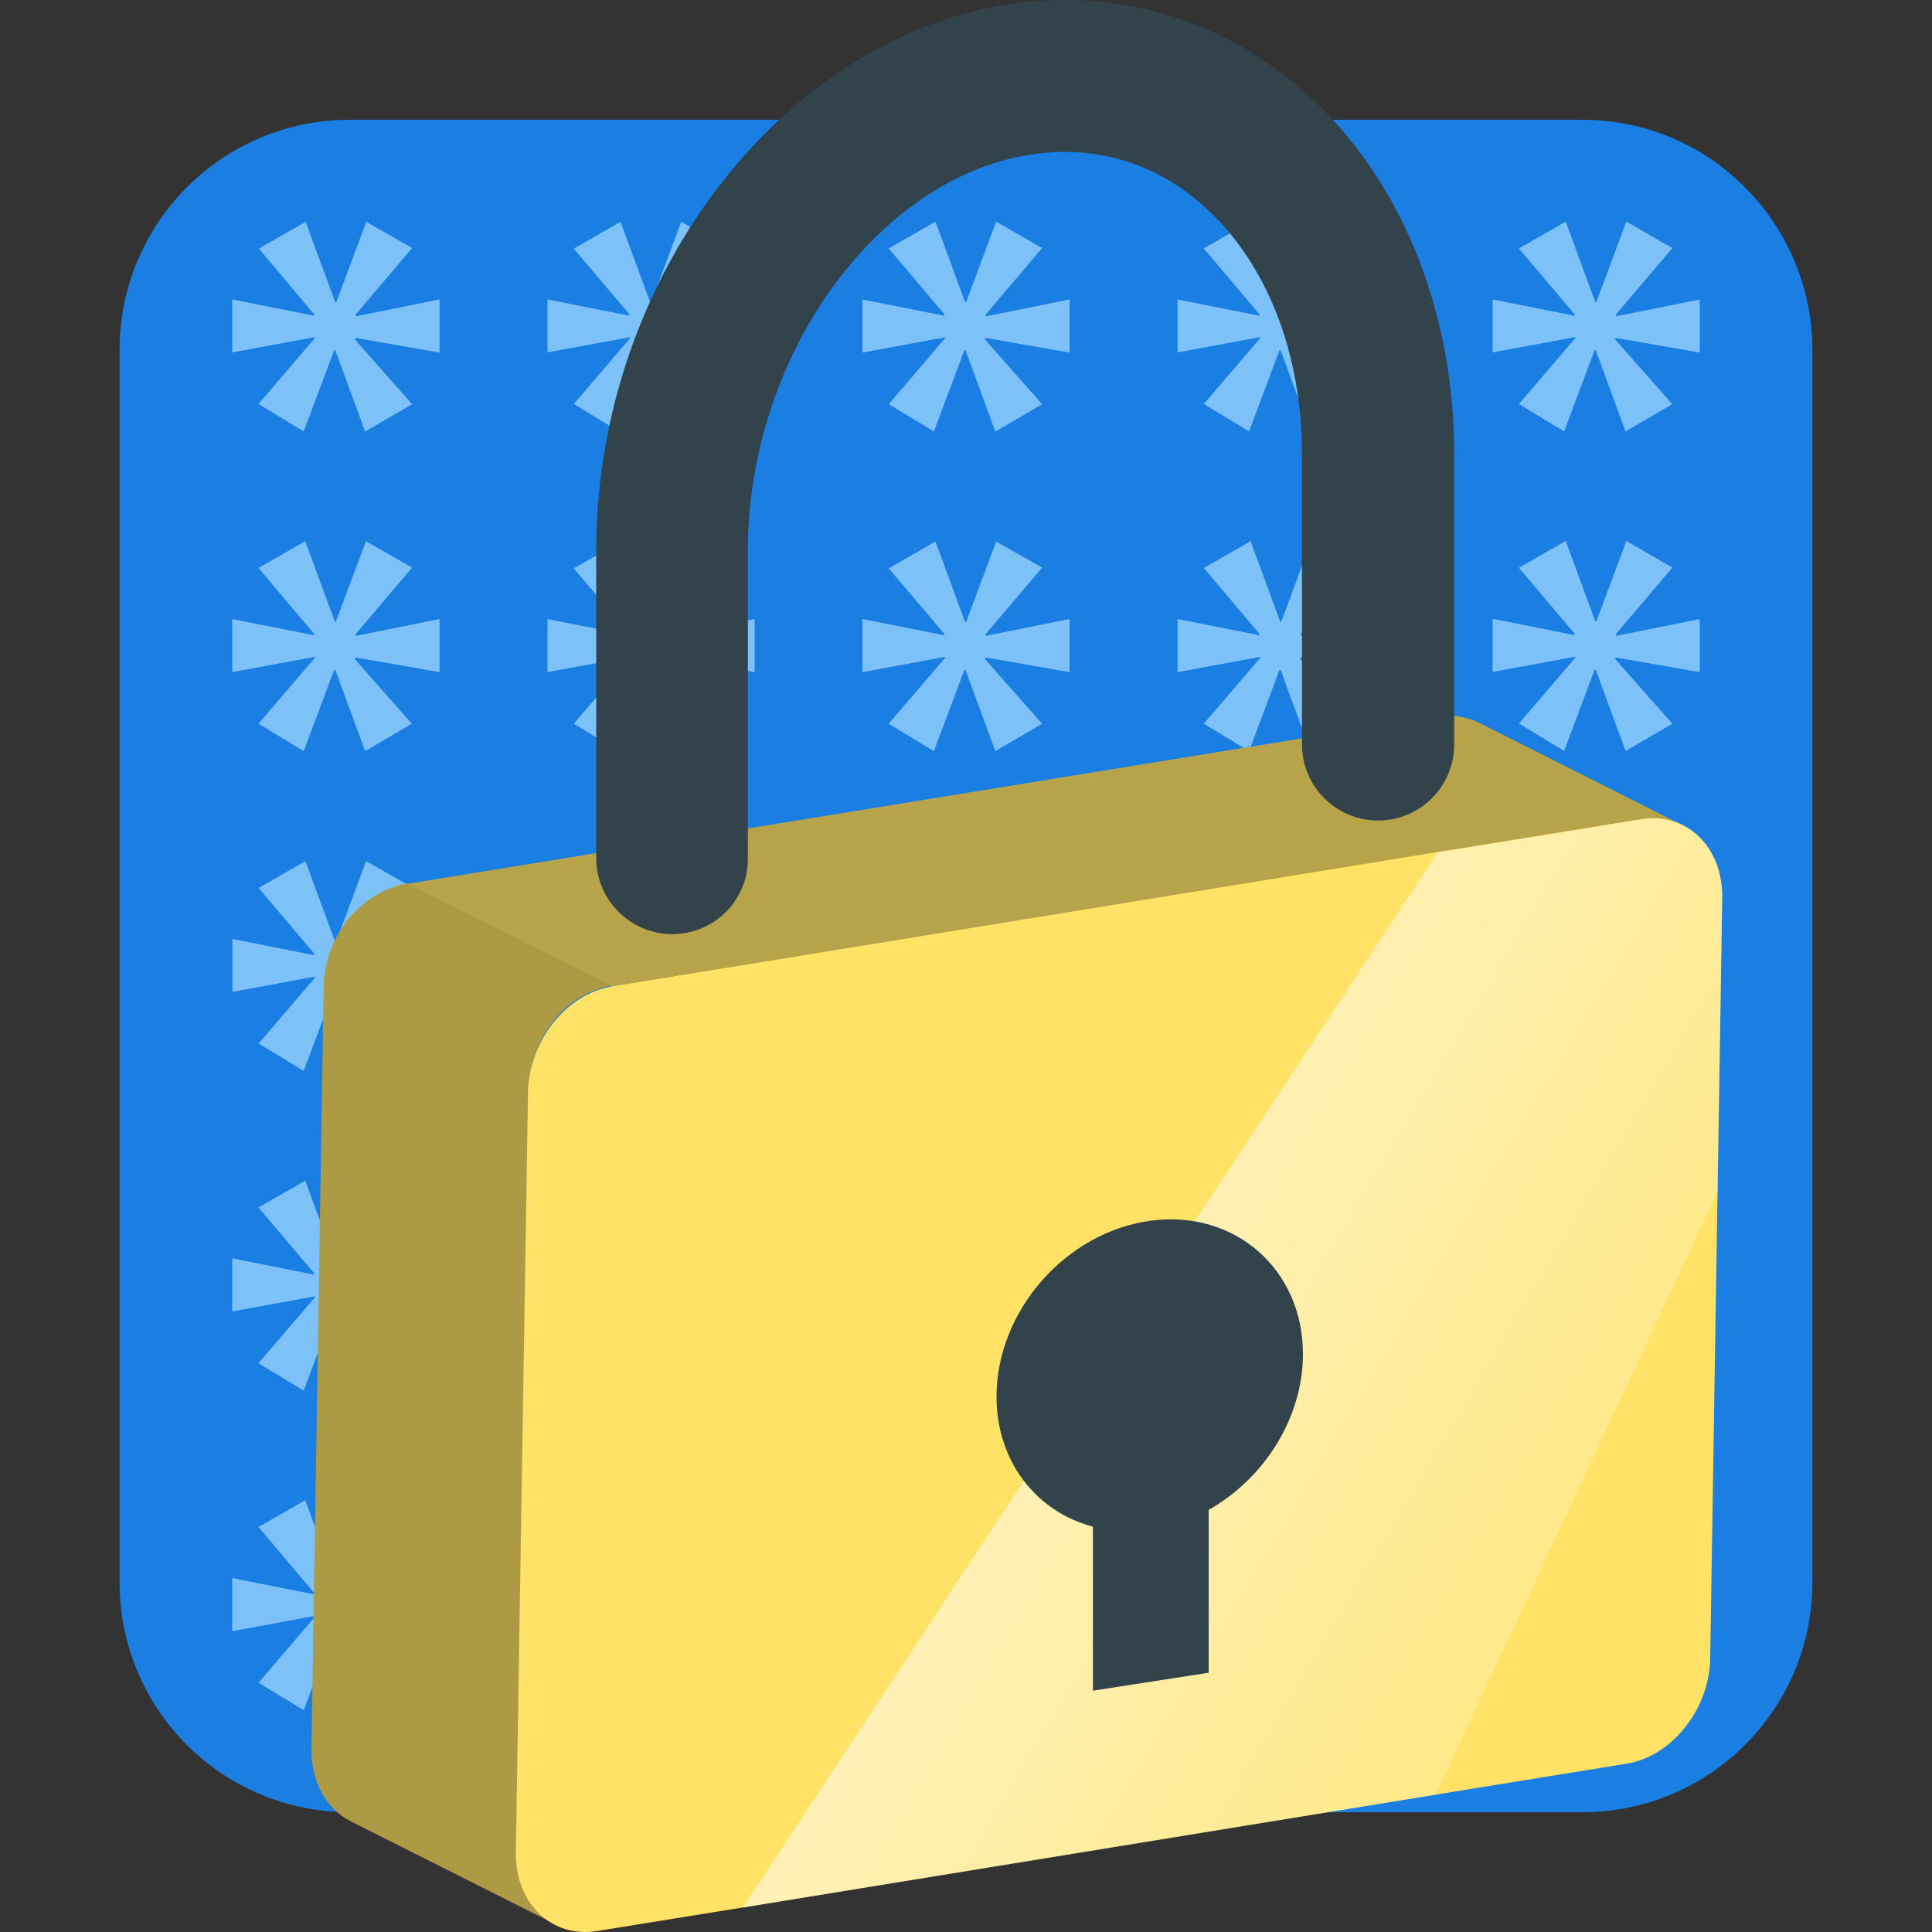 <?xml version="1.0" encoding="utf-8"?>
<!-- Generator: Adobe Illustrator 24.2.1, SVG Export Plug-In . SVG Version: 6.00 Build 0)  -->
<svg version="1.1" id="Layer_1" xmlns="http://www.w3.org/2000/svg" xmlns:xlink="http://www.w3.org/1999/xlink" x="0px" y="0px"
	 viewBox="0 0 1000 1000" style="enable-background:new 0 0 1000 1000;" xml:space="preserve">
<rect x="0" y="0" width="1000" height="1000" fill="#333333" stroke="none"/>
<style type="text/css">
	.st0{fill:#1A7EE2;}
	.st1{fill:#7DC1F9;}
	.st2{enable-background:new    ;}
	.st3{fill:#B7A349;}
	.st4{fill:#AD9A45;}
	.st5{fill:#FFE266;}
	.st6{fill:#32434C;}
	.st7{fill:url(#SVGID_1_);}
</style>
<path class="st0" d="M919.5,117.3c-4.6-7.3-10-14-16.1-20.1C881.9,75.4,852,62,819,62H181c-65.8,0-119.1,53.3-119.1,119.1v638
	c0,8.2,0.8,16.3,2.4,24c0.8,3.7,1.7,7.3,2.8,10.9c6.6,21.5,19.1,40.4,35.6,54.8C123.6,927,151,938,181,938h638
	c65.8,0,119.1-53.3,119.1-119.1V181.1C938.1,157.7,931.2,135.7,919.5,117.3z"/>
<g>
	<g>
		<g>
			<path class="st1" d="M213.3,128.4L184,162.9l0.3,0.8l43.2-8.7v27.5l-43.5-7.6l-0.3,0.8l29.6,33.5L189,223.4l-15.5-42.3l-0.6,0.3
				l-15.7,41.9l-23.4-14.2l29.1-34v-0.6l-42.7,7.9V155l42.2,8.4l0.3-0.6L134,128.7l24.2-13.9l15.3,41.6h0.6l15.5-41.6L213.3,128.4z"
				/>
		</g>
		<g>
			<path class="st1" d="M376.4,128.4l-29.3,34.5l0.3,0.8l43.2-8.7v27.5l-43.5-7.6l-0.3,0.8l29.6,33.5l-24.2,14.2l-15.5-42.3
				l-0.6,0.3l-15.7,41.9l-23.4-14.2l29.1-34v-0.6l-42.7,7.9V155l42.2,8.4l0.3-0.6L297,128.7l24.2-13.9l15.3,41.6h0.6l15.5-41.6
				L376.4,128.4z"/>
		</g>
		<g>
			<path class="st1" d="M539.4,128.4l-29.3,34.5l0.3,0.8l43.2-8.7v27.5l-43.5-7.6l-0.3,0.8l29.6,33.5l-24.2,14.2l-15.5-42.3
				l-0.6,0.3l-15.7,41.9L460,209.2l29.1-34v-0.6l-42.7,7.9V155l42.2,8.4l0.3-0.6l-28.9-34.2l24.2-13.9l15.3,41.6h0.6l15.5-41.6
				L539.4,128.4z"/>
		</g>
		<g>
			<path class="st1" d="M702.5,128.4l-29.3,34.5l0.3,0.8l43.2-8.7v27.5l-43.5-7.6l-0.3,0.8l29.6,33.5l-24.2,14.2l-15.5-42.3
				l-0.6,0.3l-15.7,41.9l-23.4-14.2l29.1-34v-0.6l-42.7,7.9V155l42.2,8.4l0.3-0.6l-28.9-34.2l24.2-13.9l15.3,41.6h0.6l15.5-41.6
				L702.5,128.4z"/>
		</g>
		<g>
			<path class="st1" d="M865.6,128.4l-29.3,34.5l0.3,0.8l43.2-8.7v27.5l-43.5-7.6l-0.3,0.8l29.6,33.5l-24.2,14.1l-15.5-42.2
				l-0.6,0.3l-15.7,41.9l-23.4-14.2l29.1-34v-0.6l-42.7,7.9V155l42.2,8.4l0.3-0.6l-28.9-34.2l24.2-13.9l15.3,41.6h0.6l15.5-41.6
				L865.6,128.4z"/>
		</g>
	</g>
	<g>
		<g>
			<path class="st1" d="M213.3,293.8L184,328.3l0.3,0.8l43.2-8.7v27.5l-43.5-7.6l-0.4,0.8l29.6,33.5l-24.2,14.2l-15.5-42.2l-0.6,0.3
				l-15.7,41.9l-23.4-14.2l29.1-34v-0.6l-42.7,7.9v-27.5l42.2,8.4l0.3-0.6l-28.9-34.2l24.2-13.9l15.3,41.6h0.6l15.5-41.6
				L213.3,293.8z"/>
		</g>
		<g>
			<path class="st1" d="M376.4,293.8l-29.3,34.5l0.3,0.8l43.2-8.7v27.5l-43.5-7.6l-0.3,0.8l29.6,33.5l-24.2,14.2l-15.5-42.2
				l-0.6,0.3l-15.7,41.9l-23.4-14.2l29.1-34v-0.6l-42.7,7.9v-27.5l42.2,8.4l0.3-0.6L297,294.2l24.2-13.9l15.3,41.6h0.6l15.5-41.6
				L376.4,293.8z"/>
		</g>
		<g>
			<path class="st1" d="M539.4,293.8l-29.3,34.5l0.3,0.8l43.2-8.7v27.5l-43.5-7.6l-0.3,0.8l29.6,33.5l-24.2,14.2l-15.5-42.2
				l-0.6,0.3l-15.7,41.9l-23.4-14.2l29.1-34v-0.6l-42.7,7.9v-27.5l42.2,8.4l0.3-0.6L460,294.2l24.2-13.9l15.3,41.6h0.6l15.5-41.6
				L539.4,293.8z"/>
		</g>
		<g>
			<path class="st1" d="M702.5,293.8l-29.3,34.5l0.3,0.8l43.2-8.7v27.5l-43.5-7.6l-0.3,0.8l29.6,33.5l-24.2,14.2l-15.5-42.2
				l-0.6,0.3l-15.7,41.9l-23.4-14.2l29.1-34v-0.6l-42.7,7.9v-27.5l42.2,8.4l0.3-0.6l-28.9-34.2l24.2-13.9l15.3,41.6h0.6l15.5-41.6
				L702.5,293.8z"/>
		</g>
		<g>
			<path class="st1" d="M865.6,293.8l-29.3,34.5l0.3,0.8l43.2-8.7v27.5l-43.5-7.6l-0.3,0.8l29.6,33.5l-24.2,14.1l-15.5-42.2
				l-0.6,0.3l-15.7,41.9l-23.4-14.2l29.1-34v-0.6l-42.7,7.9v-27.5l42.2,8.4l0.3-0.6l-28.9-34.2l24.2-13.9l15.3,41.6h0.6l15.5-41.6
				L865.6,293.8z"/>
		</g>
	</g>
	<g>
		<g>
			<path class="st1" d="M213.3,459.3l-29.4,34.5l0.3,0.8l43.2-8.7v27.5l-43.5-7.6l-0.3,0.8l29.6,33.5l-24.2,14.2l-15.5-42.2
				l-0.6,0.3l-15.7,41.9l-23.3-14.2l29.1-34v-0.6l-42.7,7.9V486l42.2,8.4l0.3-0.6l-28.9-34.2l24.2-13.9l15.3,41.6h0.6l15.5-41.6
				L213.3,459.3z"/>
		</g>
		<g>
			<path class="st1" d="M376.4,459.3L347,493.8l0.3,0.8l43.2-8.7v27.5l-43.5-7.6l-0.3,0.8l29.6,33.5l-24.2,14.2l-15.5-42.2l-0.6,0.3
				l-15.7,41.9l-23.3-14.2l29.1-34v-0.6l-42.7,7.9V486l42.2,8.4l0.3-0.6L297,459.6l24.2-13.9l15.3,41.6h0.6l15.5-41.6L376.4,459.3z"
				/>
		</g>
		<g>
			<path class="st1" d="M539.4,459.3l-29.3,34.5l0.3,0.8l43.2-8.7v27.5l-43.5-7.6l-0.3,0.8l29.6,33.5l-24.2,14.2l-15.5-42.2
				l-0.6,0.3l-15.7,41.9L460,540.1l29.1-34v-0.6l-42.7,7.9V486l42.2,8.4l0.3-0.6l-28.9-34.2l24.2-13.9l15.3,41.6h0.6l15.5-41.6
				L539.4,459.3z"/>
		</g>
		<g>
			<path class="st1" d="M702.5,459.3l-29.4,34.5l0.3,0.8l43.2-8.7v27.5l-43.5-7.6l-0.3,0.8l29.6,33.5l-24.2,14.2l-15.4-42.3
				l-0.6,0.3l-15.7,41.9l-23.4-14.2l29.1-34v-0.6l-42.7,7.9V486l42.2,8.4l0.3-0.6l-28.9-34.2l24.2-13.9l15.3,41.6h0.6l15.5-41.6
				L702.5,459.3z"/>
		</g>
		<g>
			<path class="st1" d="M865.6,459.3l-29.4,34.5l0.3,0.8l43.2-8.7v27.5l-43.5-7.6l-0.3,0.8l29.6,33.5l-24.1,14L825.9,512l-0.6,0.3
				l-15.7,41.9l-23.4-14.1l29.1-34v-0.6l-42.7,7.9V486l42.2,8.4l0.3-0.6l-28.9-34.2l24.2-13.9l15.3,41.6h0.6l15.5-41.6L865.6,459.3z
				"/>
		</g>
	</g>
	<g>
		<g>
			<path class="st1" d="M213.3,624.8L184,659.3l0.3,0.8l43.2-8.7v27.5l-43.5-7.6l-0.3,0.8l29.6,33.5L189,719.8l-15.5-42.2l-0.6,0.3
				l-15.7,41.9l-23.4-14.2l29.1-34v-0.6l-42.7,7.8v-27.5l42.2,8.4l0.3-0.6L133.8,625l24.2-13.9l15.3,41.6h0.6l15.5-41.6L213.3,624.8
				z"/>
		</g>
		<g>
			<path class="st1" d="M376.4,624.8l-29.3,34.5l0.3,0.8l43.2-8.7v27.5l-43.5-7.6l-0.3,0.8l29.6,33.5l-24.2,14.2l-15.5-42.2
				l-0.6,0.3l-15.7,41.9l-23.4-14.2l29.1-34.1v-0.6l-42.7,7.9v-27.5l42.2,8.4l0.3-0.6L297,624.9l24.2-13.9l15.3,41.6h0.6l15.5-41.6
				L376.4,624.8z"/>
		</g>
		<g>
			<path class="st1" d="M539.4,624.8l-29.3,34.5l0.3,0.8l43.2-8.7v27.5l-43.5-7.6l-0.3,0.8l29.6,33.5l-24.2,14.2l-15.5-42.2
				l-0.6,0.3l-15.7,41.9l-23.4-14.2l29.1-34v-0.6l-42.7,7.9v-27.5l42.2,8.4l0.3-0.6L460,625.1l24.2-13.9l15.3,41.6h0.6l15.5-41.6
				L539.4,624.8z"/>
		</g>
		<g>
			<path class="st1" d="M702.5,624.8l-29.3,34.5l0.3,0.8l43.2-8.7v27.5l-43.5-7.6l-0.3,0.8l29.6,33.5l-24.2,14.2l-15.5-42.3
				l-0.6,0.3l-15.7,41.9l-23.4-14.2l29.1-34V671l-42.7,7.9v-27.5l42.2,8.4l0.3-0.6L623.2,625l24.2-13.9l15.3,41.6h0.6l15.5-41.6
				L702.5,624.8z"/>
		</g>
		<g>
			<path class="st1" d="M865.6,624.8l-29.3,34.5l0.3,0.8l43.2-8.7v27.5l-43.5-7.6l-0.3,0.8l29.6,33.5l-24.2,14.1l-15.5-42.2
				l-0.6,0.3l-15.7,41.9l-23.4-14.2l29.1-34V671l-42.7,7.9v-27.5l42.2,8.4l0.3-0.6L786.3,625l24.2-13.9l15.3,41.6h0.6l15.5-41.6
				L865.6,624.8z"/>
		</g>
	</g>
	<g>
		<g>
			<path class="st1" d="M213.3,790.2L184,824.7l0.3,0.8l43.2-8.7v27.5l-43.5-7.6l-0.3,0.8l29.6,33.5L189,885.2L173.5,843l-0.6,0.3
				l-15.7,41.9l-23.4-14.2l29.1-34v-0.6l-42.7,7.9v-27.5l42.2,8.4l0.3-0.6l-28.9-34.2l24.2-13.9l15.3,41.6h0.6l15.5-41.6
				L213.3,790.2z"/>
		</g>
		<g>
			<path class="st1" d="M376.4,790.2l-29.3,34.5l0.3,0.8l43.2-8.7v27.5l-43.5-7.6l-0.3,0.8l29.6,33.5l-24.2,14.2L336.6,843l-0.6,0.3
				l-15.7,41.9l-23.4-14.2l29.1-34v-0.6l-42.7,7.9v-27.5l42.2,8.4l0.3-0.6L297,790.6l24.2-13.9l15.3,41.6h0.6l15.5-41.6L376.4,790.2
				z"/>
		</g>
		<g>
			<path class="st1" d="M539.4,790.2l-29.3,34.5l0.3,0.8l43.2-8.7v27.5l-43.5-7.6l-0.3,0.8l29.6,33.5l-24.2,14.2L499.6,843l-0.6,0.3
				l-15.7,41.9l-23.4-14.2l29.1-34v-0.6l-42.7,7.9v-27.5l42.2,8.4l0.3-0.6L460,790.6l24.2-13.9l15.3,41.6h0.6l15.5-41.6L539.4,790.2
				z"/>
		</g>
		<g>
			<path class="st1" d="M702.5,790.2l-29.3,34.5l0.3,0.8l43.2-8.7v27.5l-43.5-7.6l-0.3,0.8l29.6,33.5l-24.2,14.2l-15.5-42.3
				l-0.6,0.3l-15.7,41.9L623.1,871l29.1-34v-0.6l-42.7,7.9v-27.5l42.2,8.4l0.3-0.6l-28.9-34.2l24.2-13.9l15.3,41.6h0.6l15.5-41.6
				L702.5,790.2z"/>
		</g>
		<g>
			<path class="st1" d="M865.6,790.2l-29.3,34.5l0.3,0.8l43.2-8.7v27.5l-43.5-7.6l-0.3,0.8l29.6,33.5l-24.2,14.1l-15.5-42.2
				l-0.6,0.3l-15.7,41.9L786.2,871l29.1-34v-0.6l-42.7,7.9v-27.5l42.2,8.4l0.3-0.6l-28.9-34.2l24.2-13.9l15.3,41.6h0.6l15.5-41.6
				L865.6,790.2z"/>
		</g>
	</g>
</g>
<g>
	<g>
		<g class="st2">
			<path class="st3" d="M856.2,423.6c1.4,0,2.6,0.1,4,0.3c0.5,0.1,1.2,0.2,1.7,0.3c1.4,0.2,2.7,0.5,4,0.9c0.1,0,0.2,0.1,0.3,0.1
				c1.7,0.5,3.2,1.2,4.8,2l-106-53.4c-0.6-0.3-1.3-0.6-1.9-0.8c-0.9-0.4-2-0.7-2.9-1c-0.1,0-0.2-0.1-0.3-0.1
				c-0.7-0.2-1.6-0.4-2.4-0.6c-0.5-0.1-1.2-0.2-1.7-0.3c-0.5-0.1-1-0.2-1.7-0.3c-1.3-0.2-2.6-0.2-4-0.3c-0.4,0-0.7,0-1.2,0
				c-0.1,0-0.2,0-0.3,0c-1.8,0-3.6,0.2-5.3,0.5l-532.7,86.6l106,53.3l532.7-86.6c1.9-0.3,3.8-0.4,5.7-0.5
				C855.5,423.5,855.8,423.6,856.2,423.6z"/>
			<path class="st4" d="M210.6,457.3c-1.8,0.3-3.6,0.7-5.3,1.3c-0.5,0.1-1,0.3-1.5,0.5c-1.3,0.4-2.6,0.9-3.9,1.5
				c-0.3,0.1-0.6,0.2-0.9,0.3c-0.2,0.1-0.4,0.2-0.5,0.3c-0.8,0.4-1.7,0.8-2.5,1.4c-0.5,0.3-1.2,0.6-1.7,0.9
				c-0.8,0.5-1.7,1.2-2.5,1.7c-0.4,0.3-0.8,0.5-1.3,0.8c-0.1,0-0.1,0.1-0.2,0.1c-1.7,1.3-3.2,2.6-4.7,4c-0.1,0.1-0.3,0.3-0.5,0.4
				c-0.2,0.2-0.4,0.5-0.7,0.7c-0.9,0.9-1.9,2-2.8,3c-0.2,0.3-0.5,0.5-0.7,0.7c-0.1,0.1-0.2,0.3-0.3,0.4c-1.2,1.4-2.2,2.7-3.1,4.2
				l-0.1,0.1l0,0c-1,1.6-2,3.1-2.8,4.7c-0.1,0.1-0.2,0.3-0.3,0.4c-0.2,0.3-0.3,0.6-0.4,0.9c-0.7,1.4-1.4,2.7-1.9,4.1
				c-0.1,0.3-0.3,0.6-0.4,0.9c-0.1,0.3-0.2,0.6-0.4,1c-0.2,0.5-0.4,0.9-0.5,1.5c-0.3,0.9-0.6,1.9-0.9,2.9c-0.1,0.5-0.3,0.9-0.4,1.5
				c-0.1,0.2-0.1,0.4-0.2,0.6c-0.1,0.3-0.1,0.6-0.2,1c-0.4,1.5-0.6,3-0.9,4.6c-0.1,0.5-0.2,1.2-0.2,1.7c-0.2,2-0.4,4-0.4,6.1
				l-6.3,393.6c-0.3,17.5,8,31.4,20.3,37.6l106,53.3c-12.5-6.3-20.6-20.2-20.3-37.6l6.3-393.6c0-2,0.2-4.1,0.4-6.1
				c0.1-0.5,0.2-1.2,0.2-1.7c0.2-1.6,0.5-3,0.9-4.6c0.1-0.5,0.2-1,0.4-1.7c0.1-0.5,0.3-0.9,0.4-1.5c0.3-0.9,0.6-1.9,0.9-2.9
				c0.2-0.5,0.3-0.9,0.5-1.5c0.2-0.6,0.5-1.3,0.8-1.9c0.6-1.4,1.3-2.7,1.9-4.1c0.2-0.4,0.4-0.9,0.7-1.4c0.9-1.6,1.9-3.2,2.8-4.7
				c0-0.1,0.1-0.1,0.1-0.1c1-1.5,2.1-2.8,3.1-4.2c0.3-0.4,0.7-0.8,1-1.3c0.9-1,1.9-2.1,2.8-3c0.4-0.4,0.7-0.7,1.2-1.2
				c1.5-1.5,3-2.7,4.7-4c0.4-0.3,0.9-0.6,1.4-0.9c0.8-0.6,1.7-1.2,2.5-1.7c0.5-0.3,1.2-0.6,1.7-0.9c0.8-0.4,1.7-0.9,2.5-1.4
				c0.5-0.2,0.9-0.4,1.5-0.6c1.3-0.5,2.5-1,3.9-1.5c0.5-0.2,1-0.3,1.5-0.5c1.8-0.5,3.5-0.9,5.3-1.3L210.6,457.3z"/>
			<g>
				<path class="st5" d="M891.4,464.8l-2.4,152l-3.8,241.6c-0.4,26.3-19.9,50.8-43.4,54.5l-98.7,16l-358.6,58.4L309,999.5
					c-23.5,3.8-42.4-14.4-42-40.7l6.3-393.6c0.4-26.4,19.9-50.8,43.4-54.6L744.2,441L849.5,424C873.1,420.2,891.8,438.5,891.4,464.8
					z"/>
			</g>
		</g>
	</g>
	<g>
		<path class="st6" d="M348,483.5c-21.7,0-39.4-17.6-39.4-39.4V285c0-143.2,99.6-270.6,222-283.9c53.4-5.8,105,11,145.4,47.2
			c48.8,43.7,76.7,111.9,76.7,186.9v150.1c0,21.7-17.6,39.4-39.4,39.4c-21.7,0-39.4-17.6-39.4-39.4V235.2
			c0-52.8-18.4-99.5-50.7-128.4c-23.9-21.4-53-30.9-84.4-27.5C456.6,88.2,387.1,182.4,387.1,285v159.2
			C387.3,465.9,369.7,483.5,348,483.5z"/>
	</g>
	
		<linearGradient id="SVGID_1_" gradientUnits="userSpaceOnUse" x1="190.735" y1="553.341" x2="988.962" y2="77.576" gradientTransform="matrix(1 0 0 -1 0 1000)">
		<stop  offset="0" style="stop-color:#FFFFFF"/>
		<stop  offset="1" style="stop-color:#FFFFFF;stop-opacity:0"/>
	</linearGradient>
	<path class="st7" d="M891.4,464.8l-2.4,152L743.1,929l-358.6,58.3l359.7-546.1l105.3-17.1C873.1,420.2,891.8,438.5,891.4,464.8z"/>
	<path class="st6" d="M674.4,700.8c0-43.7-35.1-74.7-78.6-69c-44,5.8-80,46.6-80,91.1c0,33.7,20.7,59.6,49.9,67.3v84.9l59.9-9.3
		v-84.3C654.3,765.3,674.4,734,674.4,700.8z"/>
</g>
</svg>
